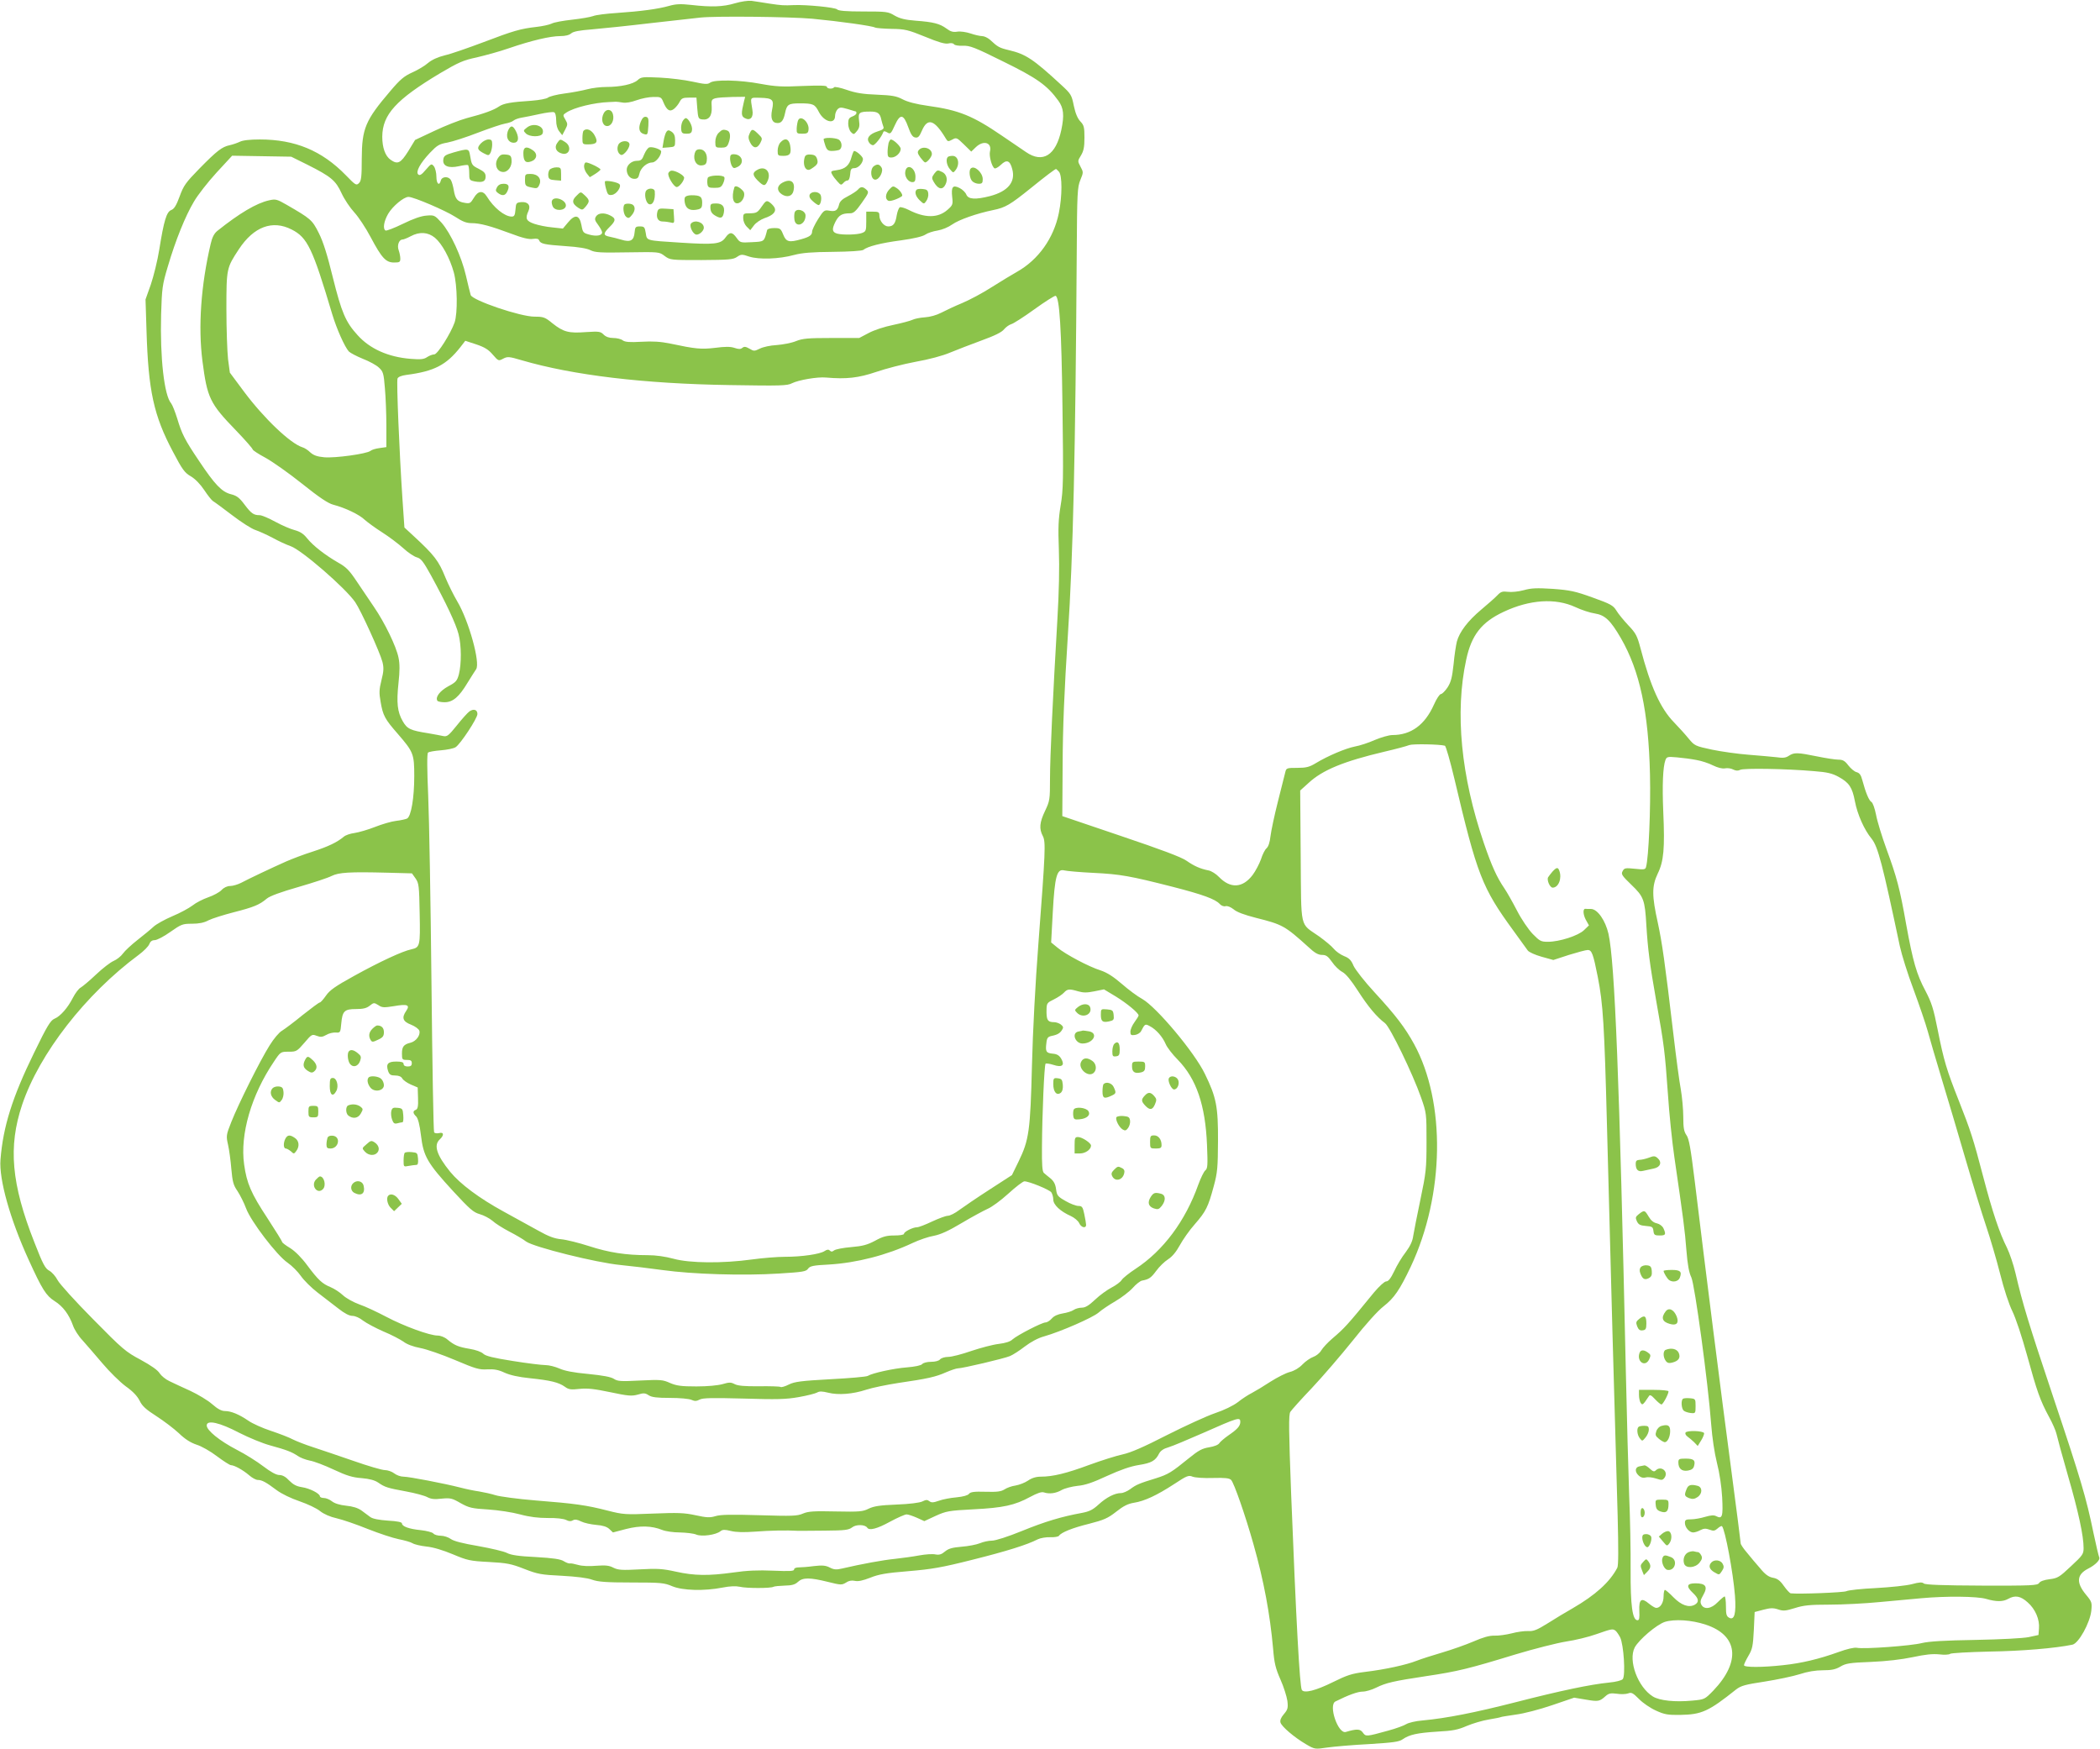 <?xml version="1.0" standalone="no"?>
<!DOCTYPE svg PUBLIC "-//W3C//DTD SVG 20010904//EN"
 "http://www.w3.org/TR/2001/REC-SVG-20010904/DTD/svg10.dtd">
<svg version="1.0" xmlns="http://www.w3.org/2000/svg"
 width="1280pt" height="1066pt" viewBox="0 0 1280 1066"
 preserveAspectRatio="xMidYMid meet">
<g transform="translate(0,1066) scale(0.1,-0.1)"
fill="#8bc34a" stroke="none">
<path d="M4480 10640 c-73 -22 -145 -24 -267 -10 -65 7 -93 6 -135 -6 -67 -19
-172 -33 -318 -43 -63 -4 -128 -12 -145 -19 -16 -6 -74 -16 -128 -22 -54 -6
-111 -16 -125 -24 -15 -7 -56 -16 -92 -20 -97 -11 -139 -23 -323 -93 -93 -35
-199 -72 -235 -80 -44 -11 -79 -27 -102 -46 -19 -17 -62 -43 -96 -58 -51 -23
-75 -43 -135 -114 -152 -178 -173 -228 -174 -412 0 -110 -3 -136 -17 -149 -16
-16 -21 -13 -80 48 -146 150 -310 218 -524 218 -61 0 -105 -5 -122 -14 -15 -7
-43 -17 -62 -21 -47 -10 -77 -33 -186 -144 -82 -84 -95 -102 -119 -168 -20
-55 -34 -77 -51 -83 -29 -11 -45 -65 -73 -240 -11 -69 -35 -165 -52 -215 l-32
-90 6 -190 c11 -367 44 -518 161 -738 57 -109 72 -129 109 -150 27 -16 58 -48
82 -84 21 -32 45 -62 53 -67 9 -5 62 -44 117 -86 56 -43 119 -83 141 -90 21
-7 68 -28 104 -47 36 -20 86 -43 112 -52 66 -23 333 -254 393 -341 34 -49 151
-306 166 -364 9 -36 8 -57 -6 -112 -14 -56 -15 -77 -5 -132 14 -83 26 -105
104 -194 96 -111 101 -123 101 -258 0 -133 -19 -246 -44 -259 -9 -4 -39 -11
-66 -14 -28 -3 -86 -20 -129 -37 -43 -17 -99 -33 -125 -37 -25 -3 -55 -13 -66
-23 -41 -34 -93 -59 -188 -90 -54 -17 -128 -45 -164 -61 -88 -39 -229 -106
-274 -130 -20 -10 -50 -19 -66 -19 -18 0 -38 -9 -53 -25 -12 -13 -49 -33 -81
-44 -32 -11 -75 -33 -96 -50 -21 -16 -76 -46 -122 -65 -47 -20 -99 -49 -115
-64 -17 -16 -61 -52 -98 -81 -37 -29 -77 -66 -89 -83 -12 -17 -38 -37 -57 -45
-19 -8 -67 -45 -106 -82 -40 -38 -82 -73 -94 -80 -12 -6 -33 -34 -47 -61 -32
-63 -77 -114 -113 -129 -24 -10 -45 -44 -125 -209 -132 -270 -188 -448 -204
-649 -10 -120 58 -363 172 -612 82 -180 106 -218 158 -251 51 -32 88 -82 112
-149 8 -24 34 -65 58 -90 23 -26 77 -88 121 -140 43 -51 107 -114 142 -140 44
-31 71 -60 85 -88 16 -33 38 -53 102 -94 45 -29 107 -76 137 -104 37 -36 72
-58 108 -70 30 -9 86 -41 125 -71 40 -30 78 -54 85 -54 20 0 74 -30 110 -61
18 -16 42 -29 53 -29 26 0 51 -14 115 -62 31 -23 87 -50 140 -68 49 -17 105
-43 125 -60 23 -18 61 -35 102 -44 35 -8 120 -37 189 -65 68 -27 153 -55 188
-62 36 -7 74 -18 85 -25 11 -7 49 -16 85 -20 41 -4 100 -22 160 -47 88 -37
104 -41 220 -47 110 -6 136 -11 215 -42 82 -32 103 -36 229 -42 89 -5 156 -13
185 -24 37 -13 84 -17 241 -17 179 0 199 -2 248 -23 63 -26 194 -30 306 -8 45
9 81 10 105 5 40 -10 191 -10 206 0 6 3 36 6 68 7 44 1 63 6 81 23 29 27 72
27 181 0 80 -20 86 -20 111 -5 17 12 35 15 54 11 21 -5 50 2 94 19 52 21 97
29 233 40 142 12 202 22 388 69 212 53 336 92 400 125 16 8 51 14 77 13 26 -1
49 3 53 9 13 20 82 48 184 73 89 23 113 33 164 73 44 35 72 49 109 55 64 10
139 45 245 114 77 51 88 55 112 45 15 -6 70 -10 124 -8 75 2 100 -1 111 -12
18 -19 87 -217 136 -391 64 -226 101 -427 120 -639 7 -87 15 -119 45 -187 20
-45 38 -103 42 -130 5 -43 2 -53 -22 -81 -18 -21 -24 -38 -20 -51 8 -25 83
-89 154 -131 55 -32 55 -32 130 -21 42 6 157 16 255 21 146 9 184 14 205 29
42 29 88 39 211 47 95 5 126 11 181 35 36 15 96 33 134 39 38 6 71 13 74 15 4
2 45 8 91 15 48 6 144 31 220 57 l135 46 72 -12 c76 -13 83 -11 120 22 18 16
31 19 68 14 24 -4 55 -3 69 2 20 8 29 3 66 -34 23 -24 70 -56 104 -71 52 -24
73 -27 147 -26 131 2 173 21 341 155 30 23 55 30 174 48 76 12 172 32 213 45
48 16 97 24 142 24 52 0 77 5 106 22 33 20 57 24 188 29 96 4 187 15 254 29
74 16 120 21 161 17 31 -4 61 -2 66 3 5 5 113 11 239 14 198 3 401 20 507 42
38 8 107 133 115 207 5 49 3 55 -31 96 -62 74 -59 124 11 160 46 23 77 56 68
70 -3 6 -19 73 -35 149 -43 210 -77 326 -245 827 -151 452 -186 566 -230 755
-12 52 -36 122 -52 155 -45 89 -88 216 -144 430 -62 237 -78 285 -149 465 -75
189 -92 246 -129 432 -26 132 -38 168 -75 239 -54 101 -76 178 -117 403 -39
221 -58 291 -120 460 -28 77 -57 171 -64 210 -8 40 -20 73 -28 78 -15 8 -35
56 -56 134 -8 31 -17 43 -35 48 -13 3 -35 22 -50 41 -21 28 -34 35 -60 35 -19
0 -78 9 -131 20 -118 24 -139 25 -171 4 -19 -13 -36 -15 -77 -9 -28 3 -105 10
-169 15 -65 5 -165 19 -223 31 -103 22 -106 24 -142 67 -20 25 -61 70 -90 100
-82 84 -143 218 -204 452 -20 75 -28 91 -75 140 -28 30 -61 70 -72 89 -19 31
-35 40 -144 79 -108 39 -138 45 -243 53 -98 6 -131 5 -177 -8 -33 -9 -75 -13
-97 -10 -33 4 -43 1 -63 -20 -13 -14 -58 -54 -100 -89 -81 -68 -132 -135 -148
-194 -5 -20 -15 -82 -20 -138 -9 -82 -16 -109 -37 -142 -15 -22 -33 -40 -40
-40 -8 0 -27 -29 -43 -65 -55 -123 -139 -185 -253 -185 -21 0 -69 -14 -107
-30 -38 -17 -93 -35 -122 -40 -56 -11 -165 -57 -239 -102 -38 -23 -58 -28
-112 -28 -64 0 -67 -1 -73 -27 -4 -16 -24 -96 -45 -179 -21 -83 -41 -177 -45
-210 -4 -38 -13 -64 -24 -74 -10 -8 -25 -38 -34 -67 -10 -28 -33 -72 -51 -96
-61 -80 -135 -84 -205 -12 -18 19 -47 37 -64 40 -51 10 -88 27 -134 59 -31 22
-154 68 -400 151 l-357 121 2 314 c1 228 10 447 32 790 32 486 46 1106 54
2330 2 365 4 399 22 443 19 46 19 48 1 81 -18 34 -18 35 3 69 16 27 21 50 21
108 0 64 -3 76 -25 99 -17 18 -30 49 -40 96 -13 65 -17 72 -77 127 -170 157
-216 187 -317 211 -59 14 -69 19 -117 64 -14 12 -35 22 -48 22 -12 0 -44 7
-70 16 -27 9 -62 14 -81 11 -25 -4 -41 0 -66 19 -41 30 -80 40 -189 48 -64 5
-95 13 -127 31 -39 24 -50 25 -190 25 -106 0 -153 4 -161 13 -12 12 -187 29
-262 26 -65 -3 -75 -2 -150 9 -41 7 -91 14 -110 17 -20 2 -63 -4 -100 -15z
m470 -94 c168 -16 368 -44 384 -54 6 -3 51 -7 101 -8 82 -1 100 -6 204 -48 82
-34 121 -45 141 -41 16 4 31 2 35 -5 4 -6 28 -10 54 -9 42 2 71 -9 246 -96
206 -101 268 -145 336 -239 32 -44 37 -88 18 -178 -33 -155 -113 -205 -215
-135 -27 18 -93 63 -147 100 -177 121 -262 156 -451 182 -72 10 -125 24 -155
40 -38 20 -64 24 -156 28 -83 3 -128 10 -183 29 -40 14 -75 21 -78 16 -8 -12
-44 -10 -44 3 0 8 -42 9 -147 5 -126 -6 -164 -4 -257 13 -126 24 -282 27 -308
7 -15 -11 -32 -10 -105 6 -49 11 -139 22 -201 25 -106 5 -114 4 -135 -15 -27
-25 -104 -42 -191 -42 -34 0 -86 -6 -116 -14 -30 -8 -93 -20 -140 -26 -47 -6
-92 -18 -100 -25 -9 -7 -51 -15 -100 -19 -126 -8 -172 -16 -200 -36 -31 -21
-90 -43 -195 -70 -44 -12 -133 -47 -198 -78 l-117 -55 -42 -69 c-46 -73 -64
-82 -107 -52 -33 23 -51 74 -51 141 1 135 84 226 353 387 112 66 141 79 222
96 51 12 140 36 197 56 137 47 252 74 312 74 32 0 56 6 68 17 13 11 48 18 126
24 59 5 224 22 367 39 143 16 276 31 295 33 98 10 541 5 680 -7z m-907 -508
c21 -51 40 -62 66 -41 12 10 27 29 34 43 11 21 20 25 57 25 l45 0 5 -65 c5
-61 7 -65 31 -68 40 -5 60 22 57 76 -3 41 -1 46 22 53 14 4 60 7 104 8 l78 1
-7 -27 c-18 -75 -18 -91 5 -103 33 -18 54 5 46 50 -13 81 -17 75 46 74 78 -2
87 -11 74 -73 -11 -54 1 -81 34 -81 23 0 36 17 45 60 11 54 21 60 90 60 82 0
92 -5 116 -52 32 -62 99 -79 99 -24 0 14 7 31 15 40 14 13 21 13 63 1 26 -8
48 -15 50 -15 1 0 2 -5 2 -10 0 -6 -11 -15 -25 -20 -20 -8 -25 -16 -25 -44 0
-19 8 -42 17 -51 16 -16 18 -16 36 6 15 18 18 33 13 65 -6 48 1 54 69 54 45 0
59 -10 67 -50 3 -14 9 -32 12 -41 6 -13 -2 -20 -35 -30 -50 -16 -69 -41 -53
-66 6 -10 17 -18 25 -18 12 0 52 50 62 78 3 9 9 9 25 0 19 -12 23 -8 46 43 33
73 53 70 82 -11 16 -45 27 -61 43 -63 17 -3 25 6 40 41 35 82 77 68 147 -49
10 -17 14 -18 38 -5 25 14 28 13 71 -29 l45 -44 28 27 c47 45 100 28 86 -27
-6 -27 11 -92 28 -102 5 -3 22 6 38 21 36 35 56 28 70 -26 21 -78 -26 -135
-135 -164 -90 -23 -133 -20 -145 9 -5 13 -23 31 -41 40 -42 21 -52 8 -45 -56
5 -44 3 -49 -29 -77 -58 -51 -138 -51 -237 0 -22 11 -46 18 -53 16 -6 -3 -15
-25 -19 -48 -8 -52 -21 -69 -52 -69 -26 0 -54 34 -54 67 0 20 -5 23 -40 23
l-40 0 0 -60 c0 -56 -2 -61 -26 -70 -28 -11 -116 -13 -151 -4 -31 9 -34 26
-11 72 21 41 40 52 90 52 21 0 35 13 71 64 43 61 44 65 28 80 -22 20 -35 20
-52 0 -7 -8 -34 -26 -61 -40 -34 -17 -50 -32 -54 -52 -9 -35 -22 -43 -60 -36
-29 5 -34 2 -68 -52 -20 -32 -36 -66 -36 -75 0 -22 -16 -33 -66 -47 -74 -21
-92 -17 -110 28 -15 37 -19 40 -55 40 -23 0 -41 -5 -43 -12 -19 -73 -16 -70
-93 -74 -70 -4 -72 -3 -93 26 -27 38 -43 38 -69 1 -28 -39 -69 -43 -271 -30
-218 14 -206 11 -214 59 -6 36 -9 40 -36 40 -26 0 -29 -4 -32 -36 -4 -50 -25
-62 -80 -45 -24 7 -55 15 -71 18 -41 8 -42 19 -2 59 40 39 40 53 4 71 -35 18
-72 16 -86 -6 -10 -16 -8 -24 13 -52 13 -18 24 -38 24 -45 0 -20 -35 -26 -78
-14 -37 10 -40 13 -48 58 -12 63 -39 68 -82 16 l-31 -37 -64 7 c-35 3 -85 13
-111 22 -49 17 -56 32 -35 78 16 35 -4 58 -45 54 -29 -3 -31 -6 -34 -45 -3
-35 -7 -43 -23 -43 -43 0 -110 54 -152 123 -24 38 -53 35 -79 -9 -20 -33 -24
-36 -57 -30 -43 7 -56 23 -65 77 -4 23 -11 50 -17 60 -13 26 -55 25 -62 -1 -9
-36 -27 -21 -27 23 0 24 -7 52 -15 63 -15 18 -16 18 -50 -21 -25 -30 -37 -37
-46 -28 -16 16 11 67 71 131 44 46 56 54 107 63 32 6 116 33 188 61 71 27 145
52 165 55 19 3 42 11 50 18 8 7 31 15 50 18 19 3 68 13 109 22 41 9 80 14 88
11 8 -3 13 -22 13 -50 0 -28 7 -52 19 -67 l18 -23 18 34 c16 31 16 35 1 61
-16 27 -16 29 6 43 47 31 171 61 261 64 15 1 33 1 40 2 6 0 26 -2 42 -5 18 -4
52 2 85 14 30 11 76 20 102 20 45 1 49 -1 61 -31z m-2169 -382 c145 -73 172
-96 208 -174 17 -37 52 -89 78 -117 25 -27 70 -95 99 -150 68 -128 93 -155
143 -155 34 0 38 3 38 24 0 14 -5 37 -10 51 -11 29 2 65 23 65 7 0 29 9 50 20
54 29 105 26 148 -9 43 -36 91 -124 115 -211 22 -81 24 -248 5 -305 -24 -68
-104 -195 -124 -195 -10 0 -29 -7 -43 -16 -20 -14 -40 -16 -102 -11 -136 11
-248 61 -323 145 -73 80 -97 138 -150 350 -34 139 -59 219 -86 272 -40 80 -49
87 -196 172 -59 34 -67 36 -107 27 -77 -17 -181 -79 -315 -186 -20 -16 -32
-40 -41 -80 -59 -251 -77 -504 -50 -714 29 -224 45 -258 203 -421 57 -59 103
-112 103 -117 0 -5 35 -28 78 -51 42 -23 143 -94 223 -158 105 -84 159 -120
190 -128 73 -19 159 -60 192 -92 18 -16 66 -51 107 -77 41 -26 99 -70 128 -96
29 -27 67 -52 83 -56 25 -7 39 -25 85 -108 93 -170 153 -297 169 -360 18 -69
18 -181 2 -245 -11 -40 -18 -48 -65 -73 -51 -28 -80 -66 -66 -88 3 -5 23 -9
44 -9 50 0 88 32 140 119 22 36 46 73 52 82 27 38 -45 297 -115 414 -23 39
-55 104 -72 145 -41 102 -67 136 -196 255 l-54 50 -12 175 c-19 285 -37 716
-30 733 4 10 24 18 54 22 170 22 243 60 329 169 l30 39 67 -22 c51 -17 75 -32
101 -63 34 -39 35 -39 63 -24 27 14 36 13 114 -10 312 -91 743 -143 1269 -151
308 -5 349 -4 377 11 40 20 155 40 208 35 124 -11 199 -2 305 34 58 20 166 48
241 62 80 14 166 37 210 56 41 17 127 50 192 74 80 29 123 50 137 68 11 13 30
27 43 31 13 3 77 44 142 91 65 47 124 84 129 82 24 -8 36 -196 42 -677 6 -447
5 -505 -11 -600 -14 -85 -16 -136 -11 -270 4 -108 1 -256 -9 -425 -27 -460
-45 -837 -45 -972 0 -125 -1 -134 -30 -195 -34 -71 -37 -109 -14 -153 19 -36
16 -93 -27 -660 -18 -233 -34 -531 -39 -740 -10 -398 -18 -453 -81 -583 l-41
-84 -136 -88 c-76 -49 -158 -105 -184 -124 -26 -20 -58 -36 -71 -36 -12 0 -55
-16 -96 -35 -40 -19 -81 -35 -92 -35 -25 0 -79 -27 -79 -40 0 -6 -26 -10 -59
-10 -46 0 -70 -6 -117 -32 -47 -25 -76 -33 -147 -39 -48 -4 -94 -13 -103 -20
-11 -9 -18 -9 -26 -1 -8 8 -17 7 -32 -3 -28 -19 -140 -35 -241 -35 -45 0 -135
-7 -200 -16 -181 -25 -381 -23 -479 4 -52 14 -108 22 -160 22 -131 0 -235 16
-355 55 -62 20 -138 39 -170 42 -42 4 -77 17 -141 53 -47 26 -141 78 -209 115
-152 83 -266 169 -327 243 -82 101 -102 162 -64 197 28 26 26 47 -4 39 -13 -3
-27 -1 -30 5 -4 6 -11 412 -16 903 -5 491 -14 1007 -20 1147 -7 162 -8 257 -1
264 5 5 40 11 78 14 37 3 78 11 90 19 29 18 133 176 133 202 0 27 -23 34 -49
16 -12 -9 -46 -47 -77 -86 -50 -62 -59 -69 -83 -64 -14 3 -55 11 -91 17 -108
17 -128 26 -155 73 -33 57 -39 112 -26 234 8 73 8 116 0 154 -14 69 -84 213
-149 308 -28 41 -76 112 -106 157 -44 66 -64 87 -111 113 -80 46 -154 103
-191 149 -22 28 -43 41 -76 50 -24 6 -78 29 -118 51 -40 22 -83 40 -95 40 -37
0 -51 10 -92 64 -32 43 -48 55 -84 64 -55 14 -98 59 -194 203 -87 129 -105
165 -133 259 -13 41 -29 82 -37 92 -42 48 -68 276 -61 541 5 161 7 180 41 293
47 160 107 308 159 395 23 40 85 119 137 176 l96 104 180 -3 180 -3 99 -49z
m4580 -42 c21 -21 21 -149 0 -252 -31 -154 -125 -285 -254 -358 -30 -17 -100
-59 -155 -94 -54 -35 -135 -78 -180 -97 -44 -18 -101 -45 -128 -59 -29 -15
-68 -26 -100 -28 -30 -2 -63 -9 -75 -15 -12 -6 -64 -20 -116 -31 -55 -11 -119
-32 -152 -50 l-57 -30 -169 0 c-144 0 -176 -3 -216 -19 -26 -11 -79 -21 -117
-24 -40 -2 -85 -12 -104 -22 -33 -16 -36 -16 -63 0 -23 13 -32 14 -43 5 -11
-9 -23 -9 -49 0 -24 8 -57 8 -117 0 -86 -10 -118 -7 -274 26 -58 12 -107 15
-175 11 -73 -4 -100 -2 -115 9 -10 8 -36 14 -57 14 -25 0 -45 7 -59 21 -19 19
-28 20 -107 15 -105 -8 -137 0 -204 53 -46 38 -56 41 -110 41 -87 0 -380 100
-389 132 -4 13 -17 66 -29 118 -27 117 -93 259 -149 323 -41 45 -44 47 -91 43
-32 -2 -81 -19 -144 -50 -53 -26 -101 -44 -106 -41 -18 11 -10 57 16 102 27
46 95 103 124 103 31 0 225 -83 284 -121 44 -29 69 -39 100 -39 52 0 115 -17
241 -64 71 -27 110 -36 133 -32 23 3 35 1 38 -9 9 -21 31 -26 160 -35 80 -5
132 -14 153 -25 28 -14 61 -16 226 -13 193 3 193 3 226 -22 34 -25 37 -25 224
-25 165 1 194 3 217 19 25 17 31 17 75 2 60 -19 182 -15 273 10 49 13 107 18
237 19 101 1 178 6 185 12 26 21 107 42 229 58 80 11 133 24 149 35 14 10 48
21 75 25 29 5 65 20 89 37 41 29 149 67 251 88 73 15 101 31 230 135 90 73
146 115 152 115 1 0 9 -7 17 -16z m-4676 -353 c96 -49 127 -113 247 -516 28
-92 75 -197 101 -227 9 -9 47 -29 86 -45 39 -15 83 -39 98 -54 25 -23 29 -34
36 -125 5 -54 9 -157 9 -229 l0 -130 -42 -6 c-23 -3 -47 -10 -55 -17 -22 -18
-216 -45 -282 -39 -43 4 -65 12 -85 30 -14 14 -36 28 -48 31 -73 23 -233 175
-355 338 l-87 117 -11 82 c-5 46 -10 183 -10 305 0 249 1 251 76 365 91 138
205 180 322 120z m7824 -2301 c36 -17 90 -35 119 -39 62 -10 95 -41 159 -151
115 -200 168 -447 177 -829 5 -210 -8 -508 -24 -565 -4 -16 -12 -17 -68 -11
-58 6 -65 5 -75 -15 -10 -18 -4 -27 54 -83 75 -72 82 -91 91 -247 9 -145 20
-233 60 -460 48 -268 53 -310 71 -563 8 -122 26 -298 40 -392 54 -371 64 -445
73 -565 7 -88 16 -137 30 -165 21 -44 102 -642 121 -895 6 -81 20 -175 35
-235 16 -62 28 -143 32 -211 6 -117 1 -134 -36 -115 -14 8 -33 6 -68 -4 -26
-8 -65 -15 -85 -15 -32 0 -38 -3 -38 -22 0 -27 27 -58 50 -58 10 0 30 6 44 14
21 11 34 11 56 3 24 -9 32 -8 50 8 11 10 23 16 26 13 19 -20 68 -283 79 -423
8 -108 -3 -152 -35 -135 -17 9 -20 21 -20 70 0 33 -4 60 -8 60 -4 0 -23 -16
-42 -35 -39 -41 -83 -47 -100 -15 -8 16 -6 28 12 59 29 51 15 71 -48 71 -54 0
-58 -19 -14 -60 35 -33 38 -55 9 -71 -36 -19 -82 -2 -129 46 -24 25 -48 45
-52 45 -4 0 -8 -18 -8 -39 0 -40 -20 -71 -45 -71 -7 0 -27 12 -44 26 -46 39
-62 27 -59 -43 2 -45 0 -58 -11 -58 -31 0 -43 90 -42 305 1 113 -3 320 -9 460
-5 140 -14 476 -20 745 -39 1782 -67 2499 -106 2674 -19 82 -67 150 -106 151
-16 0 -31 0 -35 1 -16 1 -14 -35 3 -67 l19 -34 -30 -29 c-35 -34 -150 -71
-220 -71 -42 0 -50 4 -93 48 -26 27 -69 90 -96 143 -27 52 -61 112 -76 134
-46 67 -78 138 -125 275 -140 409 -178 798 -108 1120 32 149 93 228 228 291
159 75 316 85 437 29z m-795 -845 c6 -2 32 -93 58 -202 138 -585 169 -664 358
-923 42 -58 82 -113 89 -123 7 -10 45 -27 84 -38 l72 -20 95 31 c52 16 103 30
115 30 24 0 33 -23 61 -165 32 -163 40 -290 56 -910 23 -886 44 -1662 65
-2375 5 -201 5 -301 -2 -315 -46 -88 -134 -167 -272 -247 -39 -22 -107 -63
-151 -91 -66 -41 -87 -50 -121 -48 -22 1 -67 -5 -100 -14 -32 -8 -79 -15 -104
-14 -32 1 -70 -10 -130 -36 -47 -20 -132 -50 -190 -67 -58 -17 -127 -39 -155
-50 -63 -25 -191 -53 -315 -68 -81 -10 -110 -20 -195 -62 -105 -52 -176 -70
-190 -48 -13 21 -35 427 -65 1190 -15 396 -16 489 -5 505 7 11 65 76 130 144
65 69 177 199 250 290 79 100 154 183 188 209 65 51 98 99 166 242 206 438
214 1002 20 1357 -55 100 -111 174 -240 314 -62 67 -118 139 -129 163 -14 34
-27 47 -58 59 -22 9 -50 29 -63 45 -13 16 -53 49 -89 75 -120 84 -108 33 -112
491 l-3 398 51 46 c85 79 214 132 464 191 69 16 136 34 150 40 22 8 185 5 217
-4z m1533 -87 c30 -5 76 -20 101 -33 29 -14 56 -21 73 -18 15 3 38 0 50 -7 17
-8 29 -9 43 -2 20 11 279 7 450 -8 81 -6 112 -14 150 -35 64 -35 83 -64 99
-148 15 -80 57 -175 102 -229 39 -49 66 -154 172 -655 11 -51 48 -170 84 -265
35 -95 74 -209 86 -253 12 -44 50 -174 85 -290 35 -115 100 -334 144 -485 44
-151 101 -336 126 -410 25 -74 64 -206 86 -293 24 -96 54 -186 75 -229 20 -41
57 -151 89 -267 61 -222 80 -276 134 -376 21 -38 42 -86 46 -105 4 -19 35
-134 70 -255 64 -221 95 -366 95 -440 0 -37 -6 -45 -77 -111 -70 -66 -81 -73
-130 -79 -34 -4 -58 -13 -64 -23 -10 -15 -43 -17 -350 -16 -240 1 -343 5 -353
13 -10 9 -27 8 -72 -4 -33 -9 -131 -19 -220 -24 -88 -4 -169 -13 -180 -19 -15
-8 -288 -19 -340 -13 -5 1 -24 21 -41 45 -23 33 -39 45 -67 50 -26 5 -47 20
-78 58 -24 27 -60 70 -80 95 -21 24 -38 50 -38 56 0 7 -27 217 -60 467 -58
435 -154 1195 -220 1740 -25 202 -35 261 -51 282 -15 22 -19 44 -19 110 0 46
-7 121 -15 168 -9 47 -29 198 -45 335 -53 449 -69 558 -95 680 -37 166 -37
224 -1 300 37 75 44 154 34 377 -7 164 -2 274 13 315 8 21 13 22 71 17 35 -3
88 -10 118 -16z m-3675 -688 c164 -8 224 -19 483 -85 183 -47 260 -75 287
-105 9 -10 24 -16 35 -13 12 3 31 -5 49 -19 19 -17 66 -34 136 -52 163 -41
176 -48 320 -178 38 -36 60 -48 83 -48 25 0 36 -8 61 -43 16 -24 44 -51 63
-61 22 -12 53 -50 95 -115 61 -95 114 -159 165 -197 31 -24 169 -308 220 -454
33 -94 33 -97 33 -270 0 -163 -3 -187 -37 -350 -20 -96 -40 -196 -44 -222 -4
-32 -18 -62 -46 -100 -23 -29 -54 -81 -70 -116 -21 -43 -35 -62 -49 -62 -10 0
-41 -28 -74 -67 -164 -201 -180 -218 -254 -281 -28 -24 -58 -56 -68 -73 -9
-16 -31 -33 -48 -39 -17 -6 -47 -26 -66 -46 -21 -22 -50 -39 -77 -46 -24 -6
-77 -33 -118 -59 -41 -27 -91 -57 -112 -68 -22 -11 -61 -36 -87 -57 -29 -22
-85 -49 -139 -67 -50 -17 -181 -77 -292 -133 -144 -74 -221 -107 -270 -118
-38 -8 -130 -37 -204 -64 -140 -52 -223 -72 -296 -72 -29 0 -55 -8 -78 -24
-19 -13 -53 -26 -76 -30 -23 -3 -53 -14 -68 -24 -21 -13 -45 -16 -115 -14 -70
2 -92 -1 -101 -13 -7 -9 -35 -17 -76 -21 -36 -3 -84 -12 -108 -21 -34 -12 -46
-12 -58 -2 -12 9 -20 9 -42 -2 -16 -8 -78 -16 -157 -19 -102 -4 -139 -10 -170
-25 -36 -18 -56 -20 -201 -17 -133 3 -167 1 -200 -13 -34 -15 -66 -16 -264
-10 -169 5 -236 4 -267 -5 -36 -11 -55 -10 -124 5 -69 15 -108 16 -259 10
-169 -7 -181 -6 -276 18 -128 33 -197 43 -439 62 -110 9 -220 24 -245 32 -25
8 -70 18 -100 23 -30 4 -82 15 -116 24 -94 24 -310 66 -345 66 -17 0 -42 9
-56 20 -14 11 -40 20 -57 20 -17 0 -103 25 -191 56 -88 30 -198 68 -245 83
-47 15 -103 37 -125 48 -22 12 -82 35 -133 52 -52 17 -114 45 -138 62 -57 39
-106 59 -143 59 -21 0 -45 13 -78 42 -26 23 -86 59 -133 81 -47 21 -104 48
-127 59 -24 11 -50 33 -60 48 -11 19 -51 47 -115 82 -92 49 -110 64 -292 249
-107 108 -204 215 -215 237 -12 23 -34 48 -50 57 -25 13 -39 38 -91 172 -141
357 -161 584 -75 840 105 312 387 674 710 913 31 23 60 52 65 66 6 16 17 24
33 24 13 0 56 22 95 50 67 47 75 50 132 50 42 0 74 6 101 21 22 11 92 33 154
49 121 31 156 45 201 83 19 16 85 40 193 71 90 26 181 56 202 67 44 22 109 26
342 20 l148 -4 22 -31 c20 -29 22 -44 25 -214 4 -199 2 -206 -51 -218 -54 -11
-195 -77 -347 -161 -118 -65 -150 -88 -173 -121 -16 -23 -33 -42 -38 -42 -5 0
-52 -35 -105 -77 -52 -43 -109 -85 -125 -95 -17 -9 -50 -48 -76 -90 -58 -92
-190 -357 -233 -466 -32 -80 -32 -86 -20 -139 7 -31 16 -97 20 -147 7 -78 12
-99 38 -136 16 -25 40 -72 52 -105 29 -79 188 -287 253 -331 26 -18 63 -55 81
-81 18 -26 64 -72 102 -101 38 -29 95 -73 126 -97 38 -30 67 -45 86 -45 17 0
44 -12 65 -29 20 -15 76 -45 124 -66 49 -20 103 -49 122 -62 20 -16 60 -31
103 -39 38 -7 133 -40 211 -73 125 -53 148 -60 197 -57 41 2 67 -2 105 -20 33
-15 85 -27 155 -34 125 -13 175 -25 213 -52 23 -17 37 -19 90 -13 48 5 90 0
186 -20 109 -23 130 -25 168 -15 36 11 46 10 67 -4 19 -12 50 -16 130 -16 59
0 116 -5 131 -12 20 -9 31 -8 50 2 19 10 75 11 267 6 203 -6 258 -5 337 9 51
9 102 22 112 28 13 8 30 8 66 -1 62 -16 151 -9 233 18 36 12 124 30 195 41
179 26 228 37 291 65 30 13 63 24 72 24 28 0 283 60 318 75 17 7 58 33 90 58
37 28 81 52 118 62 102 29 298 115 332 145 18 16 64 47 102 69 38 22 86 59
106 81 20 23 46 43 57 45 43 8 55 17 87 60 18 25 50 56 72 70 25 16 49 45 71
85 18 33 58 91 91 128 69 79 82 106 116 232 23 84 25 115 26 275 1 210 -10
267 -80 410 -63 131 -294 406 -381 456 -30 16 -86 58 -126 93 -51 44 -89 68
-127 81 -74 23 -216 99 -264 139 l-39 32 10 185 c12 218 25 266 70 254 16 -4
96 -11 178 -15z m-93 -722 c31 -9 53 -9 98 0 l59 12 73 -44 c68 -42 138 -100
138 -115 0 -4 -11 -22 -25 -41 -14 -19 -25 -45 -25 -58 0 -20 4 -23 27 -20 15
2 32 12 38 23 23 45 25 46 53 31 39 -20 78 -65 97 -109 8 -20 42 -64 74 -96
113 -116 168 -276 178 -519 5 -123 4 -144 -10 -155 -9 -7 -28 -46 -43 -87 -79
-222 -213 -402 -382 -513 -40 -26 -78 -57 -85 -68 -6 -11 -34 -32 -61 -46 -27
-14 -73 -47 -101 -74 -38 -36 -60 -49 -81 -49 -16 0 -39 -6 -50 -14 -11 -8
-41 -17 -66 -21 -30 -5 -53 -15 -67 -31 -11 -13 -29 -24 -38 -24 -22 0 -171
-77 -201 -103 -14 -14 -44 -23 -85 -28 -35 -4 -110 -24 -167 -43 -57 -20 -120
-36 -140 -36 -21 0 -43 -7 -50 -15 -7 -9 -29 -15 -55 -15 -24 0 -48 -6 -54
-14 -7 -8 -44 -16 -94 -20 -80 -6 -211 -35 -238 -52 -8 -5 -110 -14 -226 -20
-180 -10 -219 -15 -254 -32 -23 -12 -47 -19 -52 -15 -5 3 -64 5 -131 4 -87 -1
-129 3 -148 13 -23 12 -33 12 -74 0 -29 -8 -91 -14 -159 -14 -93 0 -121 4
-161 21 -44 20 -58 21 -182 15 -117 -6 -137 -5 -160 10 -18 12 -67 21 -157 30
-89 8 -144 19 -175 33 -25 11 -63 21 -85 21 -22 0 -112 11 -199 25 -120 19
-165 30 -180 44 -12 12 -47 24 -83 30 -67 11 -93 21 -136 57 -16 14 -42 24
-59 24 -49 0 -205 57 -313 114 -55 29 -129 64 -165 76 -36 13 -81 38 -100 56
-19 18 -53 40 -75 49 -51 21 -75 43 -143 134 -33 45 -73 85 -103 104 -27 16
-49 33 -49 37 0 4 -40 69 -89 144 -101 153 -127 214 -143 329 -26 183 44 423
182 627 40 60 41 60 90 60 46 0 50 2 95 54 44 52 47 54 75 43 24 -9 35 -8 58
5 16 10 42 16 58 15 28 -2 29 -1 34 54 7 77 19 89 90 89 43 0 64 5 83 20 25
20 27 20 53 4 23 -16 34 -16 97 -6 80 14 98 7 73 -29 -29 -42 -21 -65 29 -84
25 -10 47 -26 51 -37 8 -26 -19 -64 -53 -73 -42 -10 -53 -24 -53 -66 0 -37 2
-39 30 -39 23 0 30 -4 30 -20 0 -15 -7 -20 -25 -20 -16 0 -25 6 -25 15 0 11
-12 15 -45 15 -51 0 -64 -15 -49 -59 8 -21 16 -26 43 -26 21 0 36 -6 43 -18 5
-10 29 -27 52 -37 l42 -18 2 -65 c2 -50 -2 -66 -13 -71 -20 -7 -19 -21 2 -41
11 -12 21 -49 29 -116 15 -126 38 -167 196 -339 101 -109 123 -129 162 -140
25 -7 59 -25 77 -40 17 -16 63 -45 103 -66 39 -20 85 -47 103 -61 47 -34 428
-129 575 -143 62 -6 178 -20 258 -31 180 -25 487 -35 708 -21 144 9 165 12
177 29 12 17 31 21 129 26 167 10 351 57 508 131 40 19 99 39 130 44 41 8 90
30 170 78 62 37 133 75 157 86 25 10 82 52 127 93 45 41 89 75 98 75 28 0 151
-50 164 -67 6 -9 12 -29 12 -44 0 -32 43 -72 106 -100 22 -10 46 -30 52 -44
12 -27 42 -34 42 -10 0 7 -5 37 -11 65 -9 44 -14 50 -36 50 -14 0 -49 13 -78
30 -48 27 -53 34 -58 72 -4 31 -14 49 -34 66 -15 12 -34 27 -40 33 -10 7 -13
51 -12 157 1 196 14 500 22 509 4 3 25 0 47 -7 54 -18 72 -3 48 38 -12 20 -26
28 -51 30 -40 4 -46 12 -39 65 3 31 9 38 31 43 36 7 53 17 65 38 9 13 7 20 -8
32 -11 8 -29 14 -40 14 -42 0 -49 14 -47 82 1 33 5 38 45 57 24 12 51 30 61
41 21 23 33 24 87 8z m988 -2625 c-1 -25 -18 -44 -72 -81 -26 -18 -51 -40 -56
-48 -6 -10 -31 -20 -62 -25 -43 -7 -65 -19 -124 -67 -106 -86 -125 -98 -201
-122 -101 -31 -120 -39 -156 -66 -18 -13 -43 -24 -56 -24 -38 0 -89 -26 -136
-69 -36 -33 -56 -43 -103 -52 -121 -22 -223 -52 -365 -110 -86 -35 -161 -59
-183 -59 -20 0 -53 -7 -74 -16 -20 -8 -70 -18 -111 -21 -57 -5 -79 -11 -101
-29 -21 -18 -35 -22 -58 -18 -17 4 -61 1 -99 -6 -37 -7 -104 -16 -148 -21 -72
-7 -203 -31 -323 -59 -34 -8 -49 -7 -74 6 -25 13 -45 15 -97 9 -36 -5 -78 -8
-93 -8 -16 0 -28 -5 -28 -13 0 -10 -28 -11 -127 -7 -90 4 -162 1 -243 -11
-152 -21 -237 -20 -350 5 -81 18 -113 20 -221 14 -109 -6 -131 -4 -160 10 -26
14 -48 16 -104 12 -43 -4 -87 -2 -111 5 -21 6 -45 11 -51 9 -7 -1 -24 6 -37
14 -18 12 -64 19 -169 25 -105 5 -152 12 -177 25 -19 10 -97 28 -175 42 -94
16 -149 30 -167 43 -15 11 -43 20 -61 20 -19 0 -40 6 -46 14 -6 7 -40 16 -76
20 -72 7 -115 23 -115 41 0 8 -29 14 -85 17 -56 4 -93 11 -108 22 -12 9 -36
27 -54 40 -21 15 -52 25 -93 29 -39 4 -71 14 -87 27 -14 11 -36 20 -49 20 -13
0 -24 5 -24 10 0 17 -62 49 -110 56 -33 5 -53 16 -77 40 -21 23 -41 34 -60 34
-19 0 -52 18 -98 53 -39 30 -111 75 -162 101 -104 54 -183 118 -183 148 0 36
79 18 199 -45 59 -30 142 -64 186 -76 102 -28 133 -40 169 -64 15 -11 49 -24
74 -29 25 -4 91 -29 146 -55 79 -37 115 -48 171 -52 47 -4 80 -13 100 -27 41
-28 55 -33 170 -54 55 -10 114 -26 130 -35 23 -12 44 -14 87 -9 53 5 63 3 115
-27 52 -29 69 -33 168 -39 62 -4 147 -17 195 -30 59 -16 111 -22 170 -22 50 1
95 -4 111 -12 17 -9 30 -9 41 -2 12 7 26 5 50 -7 18 -9 59 -18 92 -21 40 -3
65 -11 80 -25 l22 -21 80 21 c86 22 157 20 221 -6 20 -8 67 -15 107 -15 39 -1
84 -6 100 -13 33 -14 121 -2 148 21 13 10 26 10 63 1 32 -8 79 -9 148 -4 90 7
191 9 260 5 12 0 86 0 164 1 124 1 146 4 167 20 24 19 79 18 92 -2 12 -19 60
-7 138 36 46 25 92 45 102 45 10 0 39 -10 64 -21 l44 -20 69 32 c64 29 79 32
230 40 182 9 253 25 345 75 45 24 70 33 85 28 33 -11 73 -6 109 15 18 10 61
21 96 25 46 4 93 20 181 61 81 37 142 58 192 66 77 12 102 26 124 70 9 17 28
30 57 38 24 7 117 46 208 86 219 97 230 100 230 68z m4546 -1078 c61 -18 102
-18 134 0 42 24 76 18 119 -21 47 -41 74 -105 69 -160 l-3 -39 -60 -13 c-35
-7 -169 -14 -325 -17 -190 -3 -282 -9 -325 -19 -65 -17 -353 -38 -397 -29 -17
3 -60 -7 -112 -26 -120 -43 -225 -68 -338 -80 -127 -14 -238 -14 -238 0 0 6
12 31 27 57 24 40 28 60 33 157 l5 110 53 14 c42 11 60 12 90 2 32 -11 46 -9
102 8 53 17 92 21 210 21 80 0 219 7 310 16 91 8 203 19 250 23 151 14 342 12
396 -4z m-1709 -157 c197 -65 215 -225 46 -402 -53 -54 -53 -54 -129 -61 -105
-10 -198 0 -239 25 -92 57 -152 219 -111 299 26 48 133 139 184 156 59 18 162
12 249 -17z m-551 -36 c6 -4 19 -22 29 -41 22 -44 34 -233 16 -255 -7 -8 -41
-17 -84 -21 -111 -11 -294 -49 -570 -120 -247 -63 -418 -97 -567 -111 -41 -3
-85 -14 -98 -22 -14 -9 -63 -27 -111 -40 -134 -37 -136 -37 -154 -12 -16 23
-37 24 -104 4 -47 -14 -108 164 -63 186 80 40 136 60 166 60 19 0 56 11 82 24
61 30 105 40 303 70 195 29 263 46 544 132 116 35 255 70 310 79 55 8 138 28
185 45 92 32 99 34 116 22z"/>
<path d="M3680 9970 c-18 -34 -9 -74 17 -78 28 -4 49 34 39 72 -8 32 -41 35
-56 6z"/>
<path d="M3906 9919 c-16 -39 -11 -66 16 -75 26 -8 26 -7 30 51 2 41 0 50 -15
53 -12 2 -22 -7 -31 -29z"/>
<path d="M4160 9920 c-6 -12 -10 -33 -8 -48 2 -23 8 -27 33 -27 24 0 31 5 33
23 4 24 -22 72 -38 72 -5 0 -14 -9 -20 -20z"/>
<path d="M4864 9925 c-3 -8 -7 -29 -8 -47 -1 -31 1 -33 34 -33 29 0 36 4 38
23 7 46 -49 96 -64 57z"/>
<path d="M3211 9882 c-22 -17 -22 -19 -6 -35 22 -23 93 -23 102 -1 17 44 -54
71 -96 36z"/>
<path d="M3100 9871 c-21 -41 -5 -81 32 -81 27 0 33 27 15 66 -19 39 -32 43
-47 15z"/>
<path d="M3557 9863 c-4 -3 -7 -24 -7 -45 0 -36 1 -38 33 -38 55 0 64 13 42
54 -18 34 -50 48 -68 29z"/>
<path d="M4063 9858 c-6 -7 -14 -32 -18 -56 l-7 -43 39 3 c37 3 38 4 38 42 0
28 -6 42 -21 53 -17 11 -23 11 -31 1z"/>
<path d="M4380 9850 c-12 -12 -20 -33 -20 -55 0 -33 2 -35 35 -35 29 0 37 5
45 26 15 38 12 71 -6 78 -25 9 -33 7 -54 -14z"/>
<path d="M4569 9846 c-9 -18 -8 -31 2 -52 19 -40 44 -42 63 -6 14 28 14 30
-13 56 -33 32 -39 32 -52 2z"/>
<path d="M5020 9811 c0 -4 5 -22 11 -40 9 -25 17 -31 39 -31 16 0 35 3 44 6
22 9 20 51 -3 64 -24 12 -91 13 -91 1z"/>
<path d="M2931 9786 c-26 -28 -22 -40 19 -61 27 -14 30 -14 40 4 5 11 10 33
10 50 0 26 -4 31 -23 31 -13 0 -34 -11 -46 -24z"/>
<path d="M3396 9788 c-19 -27 -6 -55 30 -64 46 -12 61 43 19 70 -31 20 -31 20
-49 -6z"/>
<path d="M4757 9792 c-10 -10 -17 -33 -17 -50 0 -30 2 -32 35 -32 41 0 50 14
41 65 -8 40 -32 47 -59 17z"/>
<path d="M5416 9788 c-3 -13 -6 -38 -6 -55 0 -28 4 -33 23 -33 27 0 57 28 57
53 0 15 -44 57 -60 57 -4 0 -10 -10 -14 -22z"/>
<path d="M3770 9780 c-13 -24 -5 -56 15 -64 18 -6 59 49 51 69 -8 22 -53 18
-66 -5z"/>
<path d="M3959 9762 c-9 -1 -23 -21 -32 -42 -13 -34 -20 -40 -45 -40 -32 0
-62 -26 -62 -54 0 -31 20 -56 46 -56 19 0 26 6 31 30 7 36 46 70 79 70 21 0
54 41 54 67 0 12 -51 30 -71 25z"/>
<path d="M3190 9728 c0 -50 13 -64 47 -52 36 12 42 47 11 68 -38 27 -58 21
-58 -16z"/>
<path d="M5600 9745 c-9 -11 -8 -20 10 -45 12 -16 25 -30 29 -30 13 0 41 35
41 51 0 36 -56 53 -80 24z"/>
<path d="M2765 9731 c-52 -15 -60 -21 -63 -44 -5 -39 32 -54 95 -40 26 6 51 9
55 7 5 -3 8 -25 8 -49 0 -42 1 -44 35 -51 47 -8 65 0 65 30 0 20 -9 30 -40 46
-44 22 -45 24 -55 83 -7 42 -10 43 -100 18z"/>
<path d="M4234 9724 c-10 -41 11 -76 44 -72 21 2 28 9 30 30 5 39 -14 68 -43
68 -18 0 -26 -7 -31 -26z"/>
<path d="M5190 9702 c-13 -50 -38 -72 -89 -79 -37 -5 -39 -7 -29 -26 6 -12 21
-31 33 -44 19 -22 23 -22 35 -9 7 9 18 16 26 16 8 0 14 15 16 38 2 31 7 37 25
37 24 0 52 30 53 56 0 14 -39 49 -54 49 -3 0 -10 -17 -16 -38z"/>
<path d="M3035 9696 c-23 -35 -9 -80 28 -84 32 -4 60 34 55 75 -2 23 -8 29
-35 31 -25 3 -35 -2 -48 -22z"/>
<path d="M4450 9694 c0 -14 5 -34 10 -44 9 -16 14 -18 34 -8 47 21 31 78 -22
78 -17 0 -22 -6 -22 -26z"/>
<path d="M4906 9705 c-10 -28 -7 -62 8 -75 12 -9 21 -7 44 10 25 18 29 27 23
49 -6 20 -14 27 -38 29 -21 2 -32 -2 -37 -13z"/>
<path d="M5777 9703 c-13 -13 -7 -51 13 -74 20 -24 20 -24 35 -5 27 36 16 86
-19 86 -13 0 -26 -3 -29 -7z"/>
<path d="M3560 9646 c0 -13 8 -33 18 -45 l17 -21 33 20 c17 11 32 23 32 27 -1
9 -71 43 -88 43 -7 0 -12 -11 -12 -24z"/>
<path d="M5326 9647 c-25 -19 -19 -82 9 -82 25 0 52 52 38 74 -13 21 -26 23
-47 8z"/>
<path d="M3350 9626 c-6 -8 -10 -25 -8 -38 2 -19 10 -24 41 -26 l37 -3 0 40
c0 38 -2 41 -29 41 -16 0 -34 -7 -41 -14z"/>
<path d="M4620 9627 c-35 -18 -35 -33 -2 -67 38 -37 46 -37 62 0 21 51 -14 90
-60 67z"/>
<path d="M5518 9615 c-6 -30 17 -65 43 -65 15 0 19 7 19 33 0 55 -53 83 -62
32z"/>
<path d="M5917 9633 c-13 -12 -7 -62 9 -77 8 -9 26 -16 40 -16 20 0 24 5 24
28 0 41 -52 87 -73 65z"/>
<path d="M5695 9602 c-16 -22 -17 -28 -4 -50 23 -40 47 -51 65 -28 24 33 18
73 -14 88 -26 13 -29 13 -47 -10z"/>
<path d="M4074 9605 c-7 -18 33 -85 51 -85 15 0 45 38 45 57 0 14 -50 43 -75
43 -9 0 -18 -7 -21 -15z"/>
<path d="M3200 9566 c0 -39 2 -41 46 -50 26 -6 32 -3 41 17 17 36 -8 67 -53
67 -32 0 -34 -2 -34 -34z"/>
<path d="M4314 9576 c-3 -8 -4 -25 -2 -38 3 -20 9 -23 43 -23 34 0 42 4 53 28
7 15 10 32 7 37 -10 16 -95 12 -101 -4z"/>
<path d="M3688 9555 c-3 -3 0 -24 6 -46 9 -34 14 -40 35 -37 29 3 62 52 46 66
-12 12 -79 24 -87 17z"/>
<path d="M4770 9547 c-35 -18 -37 -50 -5 -71 32 -21 63 -13 71 19 14 56 -15
79 -66 52z"/>
<path d="M3029 9518 c-10 -18 -8 -24 7 -35 25 -18 42 -16 54 6 18 35 12 51
-20 51 -20 0 -33 -7 -41 -22z"/>
<path d="M4476 9518 c-20 -63 -6 -108 28 -95 26 10 42 53 26 72 -22 26 -50 38
-54 23z"/>
<path d="M5421 9506 c-25 -26 -28 -61 -5 -70 12 -5 64 14 82 29 7 6 -12 36
-33 49 -21 14 -24 13 -44 -8z"/>
<path d="M3935 9491 c-8 -26 4 -68 20 -75 24 -9 40 25 36 77 -1 24 -48 23 -56
-2z"/>
<path d="M5587 9504 c-14 -14 -6 -41 19 -65 25 -24 26 -24 40 -4 8 11 14 31
12 45 -2 20 -9 26 -33 28 -17 2 -34 0 -38 -4z"/>
<path d="M3511 9464 c-27 -27 -23 -46 13 -70 25 -16 27 -15 46 7 25 31 25 39
-4 67 -28 26 -25 26 -55 -4z"/>
<path d="M4935 9473 c-4 -12 2 -25 20 -40 14 -13 30 -23 34 -23 15 0 23 51 10
66 -16 20 -56 17 -64 -3z"/>
<path d="M4174 9455 c-3 -8 -2 -27 3 -42 10 -30 37 -39 79 -29 19 5 24 13 24
40 0 38 -12 46 -66 46 -21 0 -37 -6 -40 -15z"/>
<path d="M3364 9436 c-3 -8 0 -24 6 -36 15 -28 73 -25 79 4 6 36 -72 66 -85
32z"/>
<path d="M4642 9400 c-24 -35 -31 -39 -69 -40 -41 0 -43 -1 -43 -30 0 -17 9
-39 21 -51 l22 -22 23 30 c12 16 41 35 63 43 55 18 76 42 60 68 -6 10 -20 24
-31 31 -16 10 -22 6 -46 -29z"/>
<path d="M3807 9414 c-13 -13 -7 -61 9 -75 14 -11 19 -10 36 11 26 32 20 64
-12 68 -14 2 -29 0 -33 -4z"/>
<path d="M4330 9398 c0 -29 9 -42 38 -57 27 -14 38 -9 44 23 7 37 -9 56 -47
56 -30 0 -35 -3 -35 -22z"/>
<path d="M4007 9370 c-9 -36 3 -60 32 -60 14 0 36 -3 49 -6 22 -6 23 -4 20 37
l-3 44 -46 3 c-40 3 -47 0 -52 -18z"/>
<path d="M4844 9366 c-3 -8 -4 -27 -2 -43 6 -54 68 -34 68 23 0 32 -55 49 -66
20z"/>
<path d="M4213 9299 c-15 -15 11 -69 33 -69 19 0 44 24 44 42 0 33 -53 51 -77
27z"/>
<path d="M9463 5348 c-11 -13 -23 -28 -27 -35 -9 -17 11 -63 28 -63 36 0 58
58 40 104 -8 22 -17 20 -41 -6z"/>
<path d="M10050 3604 c-19 -7 -45 -13 -57 -13 -17 -1 -23 -7 -23 -23 0 -38 15
-52 46 -44 16 4 45 10 64 14 41 8 52 39 23 64 -15 13 -23 14 -53 2z"/>
<path d="M9990 3261 c-21 -17 -23 -22 -13 -44 10 -21 20 -26 55 -29 39 -3 43
-6 46 -30 3 -25 8 -28 38 -28 37 0 40 6 23 44 -7 14 -23 26 -40 30 -20 4 -36
17 -50 41 -24 40 -26 41 -59 16z"/>
<path d="M10001 2937 c-8 -10 -9 -22 -2 -40 13 -33 26 -40 51 -27 16 9 20 19
18 43 -2 26 -8 33 -29 35 -14 2 -31 -3 -38 -11z"/>
<path d="M10140 2914 c0 -11 23 -49 34 -56 23 -16 57 -8 65 15 14 37 3 47 -50
47 -27 0 -49 -3 -49 -6z"/>
<path d="M10153 2668 c-30 -39 -22 -64 25 -77 41 -12 57 5 42 45 -17 42 -47
57 -67 32z"/>
<path d="M9992 2622 c-20 -16 -22 -22 -13 -46 8 -20 17 -27 34 -24 18 2 22 9
22 42 0 46 -11 53 -43 28z"/>
<path d="M10153 2433 c-17 -6 -17 -44 0 -67 9 -13 20 -16 39 -11 40 10 53 30
40 60 -11 24 -45 32 -79 18z"/>
<path d="M9994 2416 c-21 -54 34 -92 58 -41 11 24 10 29 -7 41 -24 18 -44 18
-51 0z"/>
<path d="M9990 2157 c0 -18 5 -39 10 -47 9 -13 12 -12 26 5 8 11 19 27 24 35
6 11 14 8 38 -18 17 -18 34 -32 39 -32 9 0 43 63 43 80 0 5 -40 9 -90 9 l-90
0 0 -32z"/>
<path d="M10257 2134 c-12 -12 -8 -61 6 -72 7 -6 26 -12 42 -14 29 -3 30 -2
30 42 0 44 -1 45 -35 48 -20 2 -39 0 -43 -4z"/>
<path d="M10130 1970 c-15 -3 -29 -17 -34 -32 -8 -23 -6 -30 15 -47 13 -11 29
-20 36 -21 17 0 33 33 33 68 0 33 -13 42 -50 32z"/>
<path d="M9987 1963 c-12 -11 -8 -49 8 -69 15 -19 15 -19 35 5 11 13 20 34 20
47 0 20 -5 24 -28 24 -16 0 -32 -3 -35 -7z"/>
<path d="M10274 1929 c-4 -7 1 -17 12 -25 10 -7 29 -23 41 -35 l21 -22 21 34
c12 19 19 39 18 44 -5 15 -104 18 -113 4z"/>
<path d="M10230 1747 c0 -38 21 -56 58 -50 23 4 34 12 38 29 9 34 -2 44 -52
44 -39 0 -44 -2 -44 -23z"/>
<path d="M9993 1723 c-28 -5 -30 -34 -4 -57 13 -12 27 -15 42 -11 12 4 40 1
62 -6 36 -12 41 -11 53 5 26 37 -22 76 -54 44 -9 -9 -17 -7 -35 10 -13 12 -27
21 -33 21 -5 -1 -19 -4 -31 -6z"/>
<path d="M10280 1584 c-15 -37 -13 -43 16 -55 20 -7 32 -6 50 6 31 20 32 60 2
69 -42 11 -58 6 -68 -20z"/>
<path d="M10092 1488 c2 -24 9 -34 32 -41 33 -11 46 2 46 46 0 25 -3 27 -41
27 -39 0 -40 -1 -37 -32z"/>
<path d="M10000 1440 c0 -21 4 -30 13 -27 6 2 12 14 12 27 0 13 -6 25 -12 28
-9 2 -13 -7 -13 -28z"/>
<path d="M10132 1313 l-21 -18 25 -30 c24 -29 25 -30 40 -10 18 25 14 69 -7
73 -9 1 -25 -5 -37 -15z"/>
<path d="M10010 1289 c0 -25 17 -59 31 -59 13 0 30 46 23 65 -4 8 -17 15 -30
15 -18 0 -24 -6 -24 -21z"/>
<path d="M10293 1200 c-25 -10 -37 -41 -28 -70 10 -31 68 -27 94 6 16 20 18
31 10 45 -5 10 -14 19 -19 19 -4 0 -14 2 -22 4 -7 3 -23 1 -35 -4z"/>
<path d="M10133 1164 c-9 -24 10 -68 30 -72 47 -9 66 61 21 78 -35 14 -44 13
-51 -6z"/>
<path d="M10017 1142 c-20 -22 -20 -23 -7 -57 l10 -25 20 20 c23 23 25 39 7
64 -12 16 -14 16 -30 -2z"/>
<path d="M10432 1138 c-20 -20 -14 -43 18 -61 29 -17 29 -17 45 7 13 19 14 29
5 45 -12 23 -49 28 -68 9z"/>
<path d="M6570 4522 c-21 -17 -21 -19 -5 -35 34 -35 94 -11 80 33 -8 25 -45
26 -75 2z"/>
<path d="M6710 4476 c0 -41 10 -50 51 -41 27 6 30 10 27 38 -3 29 -7 32 -40
35 -37 3 -38 3 -38 -32z"/>
<path d="M2270 4390 c-22 -22 -25 -46 -10 -70 8 -12 13 -12 44 3 29 13 36 22
36 46 0 26 -14 41 -41 41 -5 0 -18 -9 -29 -20z"/>
<path d="M6573 4373 c-43 -8 -20 -73 25 -73 65 0 99 62 41 74 -17 3 -34 5 -38
5 -3 -1 -16 -4 -28 -6z"/>
<path d="M6792 4298 c-7 -7 -12 -27 -12 -46 0 -29 3 -33 23 -30 18 2 22 9 22
42 0 41 -13 54 -33 34z"/>
<path d="M2127 4253 c-12 -11 -8 -58 6 -77 19 -25 50 -16 62 18 8 24 6 31 -14
47 -24 20 -43 24 -54 12z"/>
<path d="M1860 4201 c-16 -31 -12 -49 15 -67 20 -13 28 -14 40 -4 22 18 18 43
-8 68 -29 27 -34 27 -47 3z"/>
<path d="M6590 4189 c-22 -40 41 -97 75 -69 22 18 18 57 -7 74 -31 22 -55 20
-68 -5z"/>
<path d="M6900 4160 c0 -34 17 -45 55 -36 20 5 25 13 25 36 0 28 -2 30 -40 30
-38 0 -40 -2 -40 -30z"/>
<path d="M2247 4093 c-12 -12 -7 -40 11 -62 24 -30 82 -20 82 15 0 12 -7 30
-16 38 -15 16 -65 22 -77 9z"/>
<path d="M7125 4089 c-10 -15 15 -69 31 -69 22 0 36 37 24 60 -11 21 -45 27
-55 9z"/>
<path d="M2010 4040 c0 -54 19 -69 40 -29 16 29 3 79 -21 79 -16 0 -19 -7 -19
-50z"/>
<path d="M6420 4052 c0 -47 21 -72 46 -52 10 9 14 26 12 49 -3 31 -7 36 -30
39 -26 3 -28 1 -28 -36z"/>
<path d="M6727 4053 c-4 -3 -7 -24 -7 -45 0 -42 10 -47 55 -26 28 13 30 17 13
53 -11 24 -45 34 -61 18z"/>
<path d="M1662 4028 c-20 -20 -13 -52 15 -72 26 -19 26 -19 40 0 8 10 13 33
11 49 -2 24 -8 31 -28 33 -14 2 -31 -3 -38 -10z"/>
<path d="M6977 3982 c-22 -24 -21 -34 3 -60 28 -30 45 -28 60 8 11 26 10 33
-5 50 -22 25 -37 25 -58 2z"/>
<path d="M2123 3923 c-17 -6 -17 -48 0 -62 28 -22 60 -17 76 12 15 26 15 29
-3 43 -20 14 -49 17 -73 7z"/>
<path d="M1880 3885 c0 -32 2 -35 30 -35 28 0 30 3 30 35 0 32 -2 35 -30 35
-28 0 -30 -3 -30 -35z"/>
<path d="M2385 3888 c-3 -13 -1 -36 5 -52 8 -23 15 -27 33 -22 12 3 26 6 30 6
5 0 7 19 5 43 -3 39 -5 42 -35 45 -27 3 -33 -1 -38 -20z"/>
<path d="M6544 3896 c-3 -8 -4 -25 -2 -38 3 -20 8 -23 38 -20 45 4 69 26 54
50 -14 22 -82 29 -90 8z"/>
<path d="M6805 3851 c-8 -14 15 -61 38 -75 15 -9 21 -7 33 9 8 11 14 31 12 45
-3 21 -9 25 -40 28 -20 2 -39 -2 -43 -7z"/>
<path d="M1740 3721 c-14 -26 -13 -61 2 -61 6 0 20 -8 31 -17 18 -17 19 -17
33 2 21 28 17 62 -8 79 -30 21 -45 20 -58 -3z"/>
<path d="M1996 3725 c-3 -9 -6 -28 -6 -41 0 -19 5 -24 24 -24 51 0 65 72 15
78 -17 2 -29 -3 -33 -13z"/>
<path d="M7010 3700 c0 -39 1 -40 35 -40 29 0 35 4 35 21 0 34 -19 59 -45 59
-22 0 -25 -4 -25 -40z"/>
<path d="M6550 3680 l0 -50 33 0 c33 0 67 24 67 48 0 16 -55 52 -79 52 -19 0
-21 -6 -21 -50z"/>
<path d="M2234 3686 c-28 -24 -29 -24 -10 -45 22 -24 58 -27 76 -6 16 19 9 45
-16 62 -20 13 -25 12 -50 -11z"/>
<path d="M2467 3634 c-4 -4 -7 -25 -7 -47 0 -39 0 -39 31 -33 17 3 38 6 46 6
10 0 13 10 11 38 -3 35 -5 37 -38 40 -20 2 -39 0 -43 -4z"/>
<path d="M6790 3530 c-16 -16 -18 -25 -10 -40 18 -34 62 -23 72 18 4 15 1 25
-12 32 -25 13 -27 13 -50 -10z"/>
<path d="M1925 3470 c-32 -36 9 -92 43 -58 22 22 8 78 -18 78 -4 0 -15 -9 -25
-20z"/>
<path d="M2152 3448 c-18 -18 -14 -46 7 -58 44 -23 69 -4 57 45 -7 27 -42 35
-64 13z"/>
<path d="M7014 3365 c-21 -33 -15 -58 19 -70 25 -8 31 -6 48 15 26 34 24 66
-3 74 -38 10 -47 7 -64 -19z"/>
<path d="M2367 3373 c-14 -13 -6 -54 14 -74 l21 -21 24 23 23 22 -20 28 c-19
27 -47 37 -62 22z"/>
</g>
</svg>
